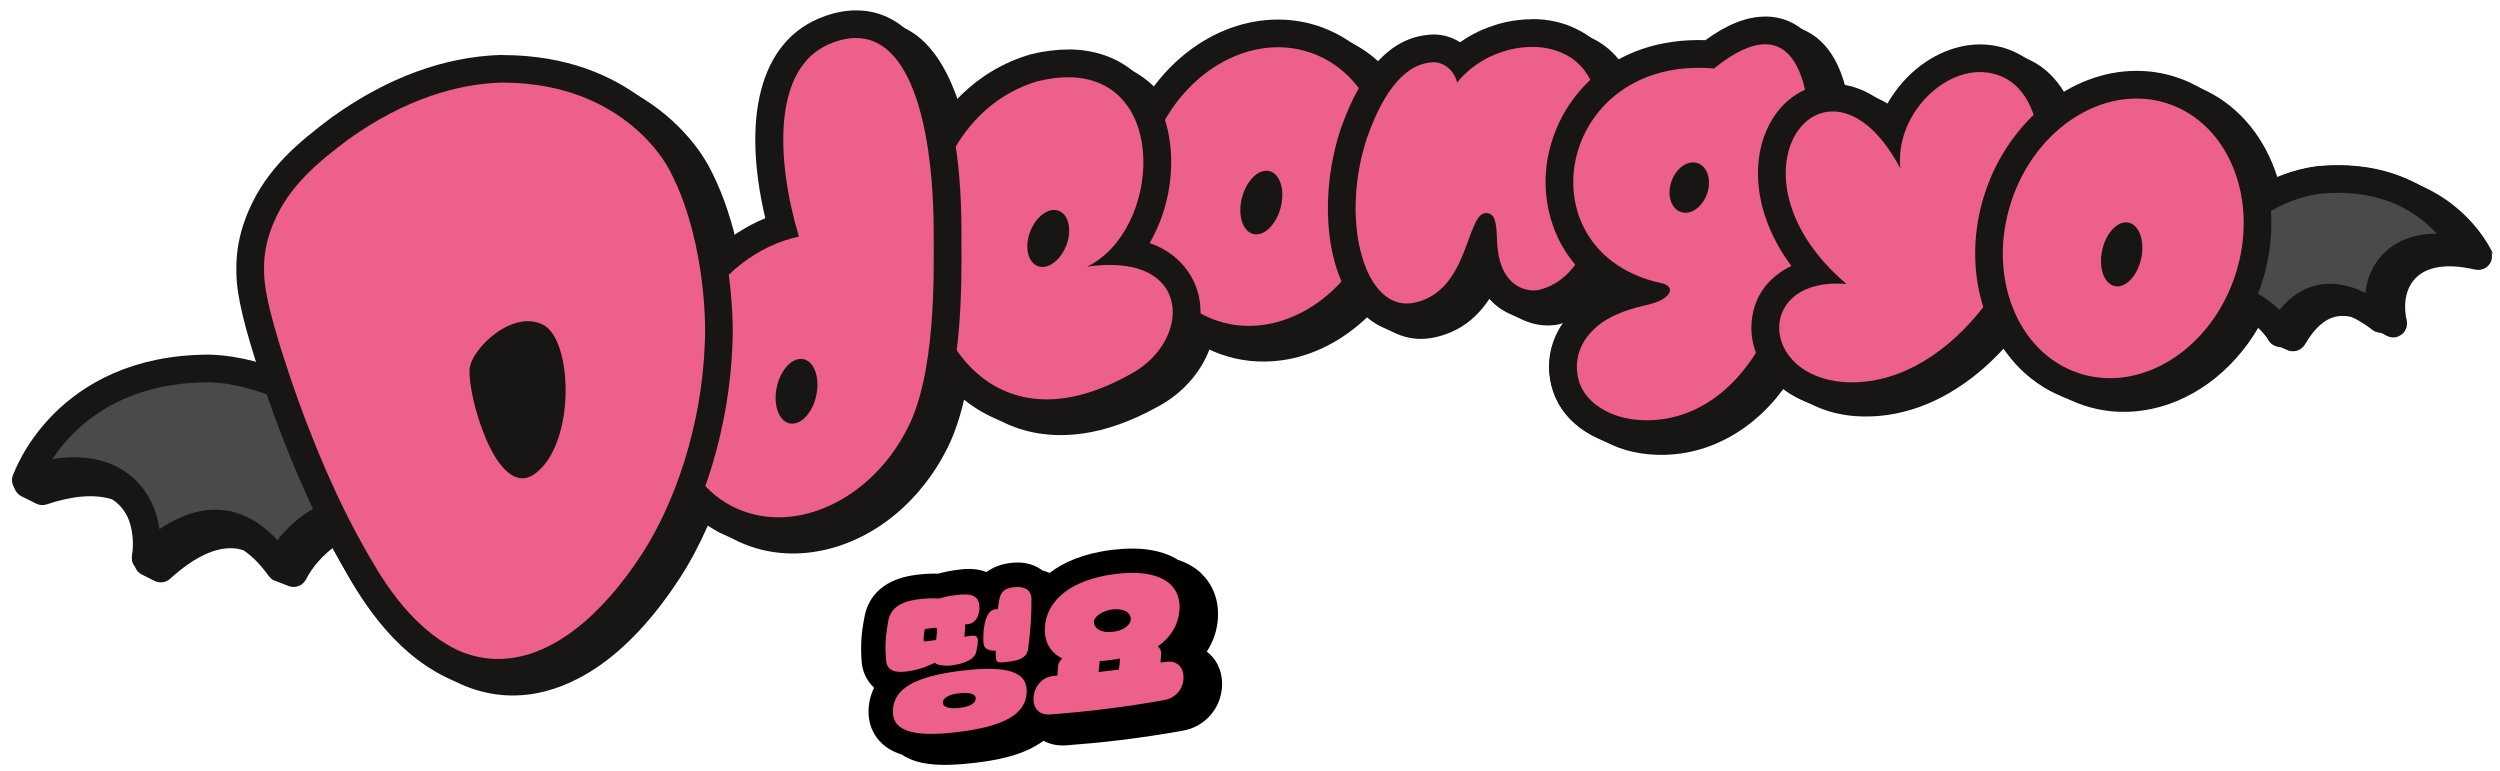 <svg width="360" height="111" viewBox="0 0 360 111" fill="none" xmlns="http://www.w3.org/2000/svg">
<path d="M358.98 36.589C358.961 36.522 358.942 36.446 358.913 36.38C358.913 36.36 358.913 36.341 358.894 36.332C358.837 36.199 357.352 32.934 353.745 29.916C352.507 28.878 350.917 27.803 348.937 26.889C348.899 26.87 348.852 26.851 348.814 26.832C348.776 26.813 348.728 26.794 348.69 26.775C348.652 26.756 348.604 26.737 348.566 26.718C348.519 26.699 348.481 26.68 348.442 26.661C348.404 26.642 348.357 26.622 348.319 26.604C348.271 26.584 348.233 26.565 348.195 26.546C348.147 26.527 348.109 26.508 348.071 26.489C348.033 26.47 347.986 26.451 347.947 26.432C347.9 26.413 347.862 26.394 347.824 26.375C347.786 26.356 347.738 26.337 347.7 26.318C347.662 26.299 347.614 26.28 347.576 26.261C347.529 26.242 347.491 26.223 347.452 26.204C347.414 26.185 347.367 26.166 347.329 26.147C347.291 26.128 347.243 26.108 347.205 26.09C347.167 26.07 347.119 26.051 347.081 26.032C343.769 24.49 339.361 23.443 333.669 23.986C331.708 24.243 329.766 24.785 327.948 25.547C326.235 20.064 322.675 15.514 317.744 13.096C317.706 13.077 317.658 13.058 317.62 13.039C317.582 13.02 317.534 13.001 317.496 12.982C317.458 12.963 317.411 12.944 317.373 12.925C317.335 12.906 317.287 12.887 317.249 12.868C317.211 12.849 317.163 12.83 317.125 12.81C317.087 12.791 317.039 12.773 317.001 12.753C316.963 12.734 316.916 12.715 316.878 12.696C316.84 12.677 316.792 12.658 316.754 12.639C316.716 12.62 316.668 12.601 316.63 12.582C316.592 12.563 316.544 12.544 316.506 12.525C316.468 12.506 316.421 12.487 316.383 12.468C316.345 12.449 316.297 12.43 316.259 12.411C316.221 12.392 316.173 12.373 316.135 12.354C316.097 12.335 316.049 12.316 316.011 12.296C315.973 12.277 315.926 12.258 315.888 12.239C315.107 11.849 314.288 11.506 313.432 11.23C310.728 10.345 307.901 10.098 305.036 10.507C302.295 10.897 299.667 11.868 297.259 13.306C296.031 11.249 294.422 9.698 292.442 8.708C292.414 8.689 292.385 8.679 292.357 8.67C292.319 8.651 292.271 8.632 292.233 8.613C292.195 8.594 292.147 8.575 292.109 8.556C292.071 8.537 292.024 8.517 291.986 8.498C291.947 8.479 291.9 8.46 291.862 8.441C291.824 8.422 291.776 8.403 291.738 8.384C291.7 8.365 291.652 8.346 291.614 8.327C291.576 8.308 291.529 8.289 291.491 8.27C291.452 8.251 291.405 8.232 291.367 8.213C291.329 8.194 291.281 8.175 291.243 8.156C291.205 8.137 291.157 8.118 291.119 8.099C291.081 8.08 291.034 8.061 290.996 8.042C290.957 8.023 290.91 8.003 290.872 7.984C290.834 7.965 290.786 7.946 290.748 7.927C290.72 7.908 290.691 7.899 290.662 7.88C289.834 7.442 288.939 7.109 287.988 6.88C286.522 6.528 284.999 6.452 283.457 6.671C278.592 7.366 274.356 10.65 271.91 14.981C271.548 14.752 271.177 14.543 270.796 14.362C270.758 14.343 270.711 14.324 270.673 14.305C270.634 14.286 270.587 14.267 270.549 14.248C270.511 14.229 270.463 14.21 270.425 14.191C270.387 14.172 270.339 14.153 270.301 14.134C270.263 14.115 270.216 14.096 270.178 14.077C270.14 14.057 270.092 14.039 270.054 14.019C270.016 14 269.968 13.981 269.93 13.962C269.892 13.943 269.844 13.924 269.806 13.905C269.768 13.886 269.721 13.867 269.683 13.848C269.645 13.829 269.597 13.81 269.559 13.791C269.521 13.772 269.473 13.753 269.435 13.734C269.397 13.715 269.349 13.696 269.311 13.677C269.273 13.658 269.226 13.639 269.188 13.62C269.15 13.601 269.102 13.582 269.064 13.562C269.026 13.543 268.978 13.524 268.94 13.505C267.884 12.963 266.808 12.611 265.713 12.43C265.094 10.107 264.152 8.07 262.781 6.538C262.001 5.662 261.097 4.967 260.116 4.481C260.078 4.462 260.03 4.443 259.992 4.424C259.954 4.405 259.907 4.386 259.869 4.367C259.83 4.348 259.783 4.329 259.745 4.31C259.707 4.291 259.659 4.272 259.621 4.253C259.583 4.234 259.535 4.215 259.497 4.196C259.459 4.177 259.412 4.158 259.374 4.139C259.336 4.12 259.288 4.101 259.25 4.082C259.212 4.063 259.164 4.044 259.126 4.025C259.088 4.005 259.04 3.986 259.002 3.967C258.964 3.948 258.917 3.929 258.879 3.91C258.841 3.891 258.793 3.872 258.755 3.853C258.717 3.834 258.669 3.815 258.631 3.796C258.593 3.777 258.545 3.758 258.507 3.739C258.469 3.72 258.422 3.701 258.384 3.682C258.346 3.663 258.298 3.644 258.26 3.625C256.661 2.797 254.843 2.492 252.91 2.759C250.645 3.082 248.274 4.167 245.676 6.062C244.077 6.014 242.516 6.09 241.012 6.309C238.08 6.728 235.51 7.604 233.301 8.803C232.292 7.508 231.026 6.385 229.427 5.586C229.398 5.567 229.36 5.557 229.332 5.538C229.332 5.538 229.313 5.529 229.303 5.519C229.275 5.5 229.246 5.49 229.218 5.481C229.208 5.481 229.189 5.471 229.179 5.462C229.151 5.443 229.122 5.433 229.094 5.424C229.084 5.424 229.075 5.414 229.056 5.405C229.027 5.386 228.999 5.376 228.97 5.367C228.961 5.367 228.941 5.357 228.932 5.348C228.903 5.329 228.875 5.319 228.846 5.31C228.837 5.31 228.827 5.3 228.808 5.291C228.78 5.272 228.751 5.262 228.723 5.252C228.713 5.252 228.694 5.243 228.684 5.233C228.656 5.214 228.627 5.205 228.599 5.195C228.589 5.195 228.57 5.186 228.561 5.176C228.532 5.157 228.504 5.148 228.475 5.138C228.466 5.138 228.446 5.129 228.437 5.119C228.408 5.1 228.38 5.091 228.351 5.081C228.342 5.081 228.323 5.072 228.313 5.062C228.285 5.043 228.256 5.034 228.228 5.024C228.218 5.024 228.209 5.015 228.189 5.005C228.161 4.986 228.132 4.976 228.104 4.967C228.094 4.967 228.075 4.957 228.066 4.948C228.037 4.929 228.009 4.919 227.98 4.91C227.971 4.91 227.952 4.9 227.942 4.891C227.913 4.872 227.885 4.862 227.856 4.853C227.847 4.853 227.837 4.843 227.818 4.834C227.79 4.815 227.761 4.805 227.733 4.796C227.723 4.796 227.704 4.786 227.694 4.777C227.666 4.758 227.637 4.748 227.609 4.738C227.599 4.738 227.59 4.729 227.571 4.719C227.542 4.7 227.514 4.7 227.485 4.681C227.476 4.681 227.457 4.662 227.447 4.662C224.144 2.901 220.65 2.93 218.309 3.263C216.786 3.482 215.663 3.834 215.082 4.044C213.207 4.662 211.655 5.519 210.418 6.395C210.399 6.385 210.38 6.376 210.36 6.366C210.322 6.347 210.275 6.328 210.237 6.309C210.199 6.29 210.151 6.271 210.113 6.252C210.075 6.233 210.027 6.214 209.989 6.195C209.951 6.176 209.904 6.157 209.865 6.138C208.58 5.462 207.115 5.167 205.649 5.376C205.62 5.376 205.591 5.376 205.563 5.386C205.477 5.395 205.382 5.405 205.287 5.424C202.85 5.767 200.661 6.994 198.719 9.051C197.481 7.899 196.101 6.928 194.597 6.157C194.559 6.138 194.511 6.119 194.473 6.1C194.435 6.081 194.388 6.062 194.35 6.043C194.312 6.024 194.264 6.004 194.226 5.985C194.188 5.966 194.14 5.947 194.102 5.928C194.064 5.909 194.016 5.89 193.978 5.871C193.94 5.852 193.893 5.833 193.855 5.814C193.817 5.795 193.769 5.776 193.731 5.757C193.693 5.738 193.645 5.719 193.607 5.7C193.569 5.681 193.521 5.662 193.483 5.643C193.445 5.624 193.398 5.605 193.36 5.586C193.322 5.567 193.274 5.548 193.236 5.529C193.198 5.509 193.15 5.49 193.112 5.471C193.074 5.452 193.026 5.433 192.988 5.414C192.95 5.395 192.903 5.376 192.865 5.357C192.827 5.338 192.779 5.319 192.741 5.3C192.046 4.938 191.323 4.615 190.571 4.339C187.677 3.273 184.631 2.958 181.508 3.396C175.692 4.224 170.295 7.68 166.44 12.734C165.317 11.573 164.013 10.631 162.556 9.936C162.518 9.917 162.471 9.898 162.433 9.879C162.394 9.86 162.347 9.841 162.309 9.822C162.271 9.803 162.223 9.784 162.185 9.764C162.147 9.745 162.099 9.726 162.061 9.707C162.023 9.688 161.976 9.669 161.938 9.65C161.899 9.631 161.852 9.612 161.814 9.593C161.776 9.574 161.728 9.555 161.69 9.536C161.652 9.517 161.604 9.498 161.566 9.479C161.528 9.46 161.481 9.441 161.443 9.422C161.404 9.403 161.357 9.384 161.319 9.365C161.281 9.346 161.233 9.327 161.195 9.308C161.157 9.289 161.109 9.269 161.071 9.25C161.033 9.231 160.986 9.212 160.948 9.193C160.909 9.174 160.862 9.155 160.824 9.136C160.786 9.117 160.738 9.098 160.7 9.079C157.978 7.746 154.703 7.271 151.095 7.785C150.277 7.899 149.43 8.07 148.573 8.28L148.478 8.308L148.383 8.337C144.394 9.546 140.891 11.725 138.026 14.714C136.351 9.65 134.199 6.975 132.629 5.614C131.972 5.043 131.267 4.567 130.534 4.177C130.496 4.158 130.449 4.139 130.411 4.12C130.373 4.101 130.325 4.082 130.287 4.063C130.249 4.044 130.201 4.025 130.163 4.005C130.125 3.986 130.078 3.967 130.04 3.948C130.001 3.929 129.954 3.91 129.916 3.891C129.878 3.872 129.83 3.853 129.792 3.834C129.754 3.815 129.706 3.796 129.668 3.777C129.63 3.758 129.583 3.739 129.545 3.72C129.506 3.701 129.459 3.682 129.421 3.663C129.383 3.644 129.335 3.625 129.297 3.606C129.259 3.587 129.211 3.568 129.173 3.549C129.135 3.53 129.088 3.511 129.05 3.491C129.011 3.472 128.964 3.453 128.926 3.434C128.888 3.415 128.84 3.396 128.802 3.377C128.764 3.358 128.716 3.339 128.678 3.32C126.613 2.178 124.271 1.759 121.806 2.111C120.578 2.283 119.293 2.654 118.008 3.215C114.466 4.738 110.059 8.432 109.174 17.332C108.669 22.368 109.421 27.613 110.421 31.915C108.86 32.562 107.356 33.381 105.928 34.352C105.062 30.782 103.805 27.137 102.006 23.824C101.14 22.234 97.599 16.466 89.946 12.715C89.908 12.696 89.86 12.677 89.822 12.658C89.784 12.639 89.736 12.62 89.698 12.601C89.66 12.582 89.612 12.563 89.574 12.544C89.536 12.525 89.489 12.506 89.451 12.487C89.413 12.468 89.365 12.449 89.327 12.43C89.289 12.411 89.241 12.392 89.203 12.373C89.165 12.354 89.118 12.335 89.079 12.316C89.041 12.296 88.994 12.277 88.956 12.258C88.918 12.239 88.87 12.22 88.832 12.201C88.794 12.182 88.746 12.163 88.708 12.144C88.67 12.125 88.623 12.106 88.584 12.087C88.546 12.068 88.499 12.049 88.461 12.03C88.423 12.011 88.375 11.992 88.337 11.973C88.299 11.954 88.251 11.935 88.213 11.916C88.175 11.897 88.127 11.878 88.089 11.859C84.101 9.879 78.989 8.451 72.545 8.451H72.488H72.431C71.079 8.489 69.708 8.613 68.347 8.803C61.493 9.774 54.659 12.668 48.053 17.399L48.015 17.427L47.977 17.456C43.379 20.902 38.667 24.776 36.049 30.849C35.849 31.306 35.669 31.772 35.507 32.22C34.679 34.504 34.269 36.751 34.269 39.064C34.269 39.606 34.269 40.33 34.336 41.11C34.602 44.242 35.754 48.383 37.096 52.628C34.926 52.038 32.661 51.676 30.395 51.6C28.625 51.6 26.968 51.724 25.398 51.924C18.972 52.695 14.184 55.056 10.691 57.807C4.266 62.776 2.114 68.925 2.086 69.029C2.086 69.049 2.086 69.068 2.076 69.087C2.057 69.153 2.048 69.22 2.029 69.296C2.019 69.353 2 69.42 2 69.477C2 69.543 2 69.61 2 69.667C2 69.734 2 69.8 2 69.867C2 69.924 2.019 69.991 2.029 70.048C2.038 70.115 2.057 70.181 2.076 70.248C2.076 70.267 2.076 70.286 2.086 70.305C2.105 70.353 2.124 70.391 2.143 70.429C2.171 70.486 2.19 70.552 2.219 70.61C2.257 70.676 2.295 70.733 2.333 70.79C2.362 70.838 2.4 70.886 2.438 70.933C2.485 70.99 2.533 71.038 2.581 71.095C2.619 71.133 2.657 71.171 2.704 71.209C2.762 71.257 2.828 71.305 2.885 71.343C2.933 71.371 2.971 71.4 3.019 71.428C3.047 71.447 3.085 71.457 3.123 71.476C3.123 71.476 3.142 71.485 3.152 71.495C3.18 71.514 3.218 71.523 3.256 71.543C3.256 71.543 3.276 71.552 3.285 71.561C3.314 71.581 3.352 71.59 3.39 71.609C3.39 71.609 3.409 71.619 3.418 71.628C3.447 71.647 3.485 71.657 3.523 71.676C3.523 71.676 3.542 71.685 3.552 71.695C3.58 71.714 3.618 71.723 3.656 71.742C3.656 71.742 3.675 71.752 3.685 71.761C3.713 71.781 3.751 71.79 3.79 71.809C3.79 71.809 3.809 71.819 3.818 71.828C3.847 71.847 3.885 71.857 3.923 71.876C3.923 71.876 3.942 71.885 3.951 71.895C3.98 71.914 4.018 71.923 4.056 71.942C4.056 71.942 4.075 71.952 4.085 71.961C4.113 71.98 4.151 71.99 4.189 72.009C4.189 72.009 4.208 72.018 4.218 72.028C4.246 72.047 4.285 72.056 4.323 72.076C4.323 72.076 4.342 72.085 4.351 72.095C4.38 72.114 4.418 72.123 4.456 72.142C4.456 72.142 4.475 72.152 4.484 72.161C4.513 72.18 4.551 72.19 4.589 72.209C4.589 72.209 4.608 72.218 4.618 72.228C4.646 72.247 4.684 72.256 4.722 72.275C4.722 72.275 4.741 72.285 4.751 72.294C4.78 72.314 4.818 72.323 4.856 72.342C4.856 72.342 4.875 72.352 4.884 72.361C4.913 72.38 4.951 72.39 4.989 72.409C4.989 72.409 5.008 72.418 5.018 72.428C5.046 72.447 5.084 72.456 5.122 72.475C5.122 72.475 5.141 72.485 5.151 72.494C5.227 72.532 5.303 72.57 5.379 72.599C5.408 72.609 5.436 72.628 5.465 72.637C5.474 72.637 5.493 72.637 5.503 72.637C5.589 72.666 5.684 72.685 5.77 72.704C5.808 72.704 5.846 72.723 5.884 72.723C5.979 72.732 6.074 72.732 6.16 72.723C6.198 72.723 6.226 72.723 6.264 72.723C6.35 72.723 6.445 72.694 6.531 72.675C6.569 72.675 6.607 72.656 6.655 72.647C6.683 72.647 6.712 72.637 6.731 72.628C10.491 71.362 13.68 71.124 16.136 71.904C16.317 72.028 16.497 72.133 16.669 72.266C18.82 74.065 19.848 77.282 19.353 80.662C19.353 80.69 19.353 80.719 19.353 80.757C19.353 80.823 19.343 80.9 19.343 80.966C19.343 81.033 19.343 81.09 19.343 81.157C19.343 81.223 19.363 81.28 19.372 81.347C19.382 81.414 19.401 81.471 19.42 81.537C19.439 81.594 19.458 81.661 19.486 81.718C19.515 81.775 19.534 81.842 19.572 81.899C19.601 81.956 19.629 82.004 19.667 82.061C19.705 82.118 19.743 82.175 19.791 82.232C19.81 82.251 19.82 82.28 19.848 82.308C19.867 82.328 19.896 82.347 19.915 82.366C19.962 82.413 20.019 82.461 20.076 82.508C20.124 82.546 20.172 82.585 20.219 82.613C20.276 82.651 20.334 82.68 20.391 82.718C20.429 82.737 20.467 82.756 20.505 82.775C20.543 82.794 20.581 82.813 20.619 82.832C20.657 82.851 20.695 82.87 20.733 82.889C20.771 82.908 20.809 82.927 20.848 82.946C20.886 82.965 20.924 82.984 20.962 83.003C21 83.022 21.038 83.041 21.076 83.06C21.114 83.079 21.152 83.099 21.19 83.118C21.228 83.137 21.266 83.156 21.304 83.175C21.343 83.194 21.381 83.213 21.419 83.232C21.457 83.251 21.495 83.27 21.533 83.289C21.571 83.308 21.609 83.327 21.647 83.346C21.685 83.365 21.723 83.384 21.761 83.403C21.799 83.422 21.837 83.441 21.876 83.46C21.914 83.479 21.952 83.498 21.99 83.517C22.028 83.536 22.066 83.555 22.104 83.575C22.142 83.594 22.18 83.612 22.218 83.632C22.275 83.66 22.332 83.689 22.39 83.717C22.447 83.736 22.504 83.765 22.57 83.774C22.637 83.793 22.704 83.812 22.78 83.822C22.808 83.822 22.837 83.841 22.866 83.841C22.885 83.841 22.904 83.841 22.932 83.841C23.094 83.86 23.265 83.87 23.427 83.841C23.427 83.841 23.427 83.841 23.437 83.841H23.446C23.56 83.822 23.665 83.793 23.779 83.765C23.817 83.755 23.855 83.736 23.894 83.717C23.97 83.689 24.046 83.651 24.113 83.612C24.151 83.594 24.189 83.565 24.227 83.546C24.303 83.498 24.37 83.451 24.436 83.394C24.455 83.375 24.474 83.365 24.493 83.346C28.006 80.157 31.166 78.691 33.87 78.977C34.269 79.015 34.66 79.12 35.05 79.234C36.297 80.062 37.515 81.29 38.686 82.937C38.705 82.965 38.734 82.984 38.753 83.003C38.829 83.099 38.905 83.184 38.991 83.26C39.029 83.298 39.067 83.337 39.105 83.365C39.21 83.451 39.333 83.517 39.457 83.584H39.476C39.476 83.584 39.495 83.584 39.505 83.584C39.533 83.594 39.552 83.622 39.581 83.632H39.6C39.6 83.632 39.619 83.632 39.628 83.632C39.657 83.641 39.676 83.67 39.705 83.679H39.724C39.724 83.679 39.743 83.679 39.752 83.679C39.781 83.689 39.8 83.717 39.828 83.727H39.847C39.847 83.727 39.866 83.727 39.876 83.727C39.904 83.736 39.923 83.755 39.952 83.774H39.971C39.971 83.774 39.99 83.774 40 83.774C40.028 83.784 40.047 83.812 40.076 83.822H40.095C40.095 83.822 40.114 83.822 40.123 83.822C40.152 83.832 40.171 83.85 40.2 83.87H40.219C40.219 83.87 40.238 83.87 40.247 83.87C40.276 83.879 40.295 83.898 40.323 83.917H40.342C40.342 83.917 40.361 83.917 40.371 83.917C40.4 83.927 40.419 83.946 40.447 83.965H40.466C40.466 83.965 40.485 83.965 40.495 83.965C40.523 83.974 40.542 83.993 40.571 84.012H40.59C40.59 84.012 40.609 84.012 40.618 84.012C40.647 84.022 40.666 84.05 40.695 84.06H40.714C40.714 84.06 40.733 84.06 40.742 84.06C40.771 84.07 40.79 84.098 40.818 84.108H40.837C40.837 84.108 40.856 84.108 40.866 84.108C40.895 84.117 40.913 84.146 40.942 84.155H40.961C40.961 84.155 40.98 84.155 40.99 84.155C41.018 84.165 41.037 84.193 41.066 84.203H41.085C41.085 84.203 41.104 84.203 41.113 84.203C41.142 84.212 41.161 84.231 41.19 84.25H41.209C41.209 84.25 41.228 84.25 41.237 84.25C41.266 84.26 41.285 84.279 41.313 84.298H41.332C41.332 84.298 41.351 84.298 41.361 84.298C41.389 84.307 41.408 84.326 41.437 84.346H41.456C41.618 84.422 41.799 84.479 41.98 84.498C41.98 84.498 41.989 84.498 41.999 84.498C42.189 84.526 42.379 84.526 42.57 84.498C42.874 84.45 43.179 84.336 43.446 84.146C43.579 84.05 43.693 83.936 43.798 83.822C43.817 83.793 43.845 83.765 43.864 83.736C43.941 83.641 43.998 83.546 44.055 83.441C44.064 83.413 44.083 83.403 44.102 83.375C44.102 83.356 45.083 81.338 47.082 79.605C47.348 79.358 47.624 79.139 47.9 78.929C48.272 79.624 48.643 80.309 49.033 80.995L49.205 81.29C51.632 85.602 56.153 93.617 64.302 97.567L64.359 97.596H64.387C64.387 97.596 64.406 97.624 64.425 97.624L64.482 97.653H64.511C64.511 97.653 64.53 97.682 64.549 97.682L64.606 97.71H64.635C64.635 97.71 64.654 97.739 64.673 97.739L64.73 97.767H64.758C64.758 97.767 64.778 97.796 64.797 97.796L64.854 97.824H64.882C64.882 97.824 64.901 97.853 64.92 97.853L64.977 97.882H65.006C65.006 97.882 65.025 97.91 65.044 97.91L65.101 97.939H65.13C65.13 97.939 65.149 97.967 65.168 97.967L65.225 97.996H65.254C65.254 97.996 65.272 98.024 65.291 98.024L65.349 98.053H65.377C65.377 98.053 65.396 98.081 65.415 98.081L65.472 98.11H65.501C65.501 98.11 65.52 98.138 65.539 98.138L65.596 98.167H65.625C65.625 98.167 65.644 98.196 65.663 98.196L65.72 98.224H65.749C65.749 98.224 65.767 98.253 65.787 98.253L65.844 98.281H65.872C65.872 98.281 65.891 98.31 65.91 98.31L65.967 98.338H65.996C65.996 98.338 66.015 98.367 66.034 98.367L66.091 98.395H66.12C66.12 98.395 66.139 98.424 66.158 98.424L66.215 98.453H66.243C66.243 98.453 66.263 98.481 66.281 98.481L66.339 98.51L66.396 98.538C69.632 99.976 73.011 100.452 76.429 99.966C81.769 99.205 89.841 95.673 97.951 83.156C99.427 80.881 100.75 78.358 101.93 75.683C102.435 76.026 102.958 76.35 103.51 76.645C103.548 76.664 103.596 76.683 103.634 76.702C103.672 76.721 103.72 76.74 103.758 76.759C103.796 76.778 103.843 76.797 103.881 76.816C103.919 76.835 103.967 76.854 104.005 76.873C104.043 76.892 104.091 76.911 104.129 76.93C104.167 76.949 104.215 76.968 104.253 76.987C104.291 77.006 104.338 77.025 104.376 77.044C104.414 77.064 104.462 77.082 104.5 77.102C104.538 77.121 104.586 77.14 104.624 77.159C104.662 77.178 104.71 77.197 104.748 77.216C104.786 77.235 104.833 77.254 104.871 77.273C104.909 77.292 104.957 77.311 104.995 77.33C105.033 77.349 105.081 77.368 105.119 77.387C105.157 77.406 105.205 77.425 105.243 77.444C105.281 77.463 105.328 77.482 105.366 77.501C105.404 77.52 105.452 77.54 105.49 77.558C108.965 79.415 112.962 80.081 117.037 79.5C124.766 78.406 131.848 73.104 136.008 65.327C137.264 63.061 138.169 60.386 138.826 57.55C139.882 58.406 141.11 59.225 142.538 59.91C142.576 59.929 142.624 59.948 142.662 59.967C142.7 59.986 142.747 60.005 142.785 60.025C142.823 60.044 142.871 60.063 142.909 60.082C142.947 60.101 142.995 60.12 143.033 60.139C143.071 60.158 143.119 60.177 143.157 60.196C143.195 60.215 143.242 60.234 143.28 60.253C143.318 60.272 143.366 60.291 143.404 60.31C143.442 60.329 143.49 60.348 143.528 60.367C143.566 60.386 143.614 60.405 143.652 60.424C143.69 60.443 143.737 60.462 143.775 60.481C143.813 60.501 143.861 60.52 143.899 60.539C143.937 60.558 143.985 60.577 144.023 60.596C144.061 60.615 144.109 60.634 144.147 60.653C144.185 60.672 144.232 60.691 144.27 60.71C144.308 60.729 144.356 60.748 144.394 60.767C147.374 62.233 151.191 63.099 155.931 62.423C159.301 61.947 162.861 60.681 166.516 58.673C170.2 56.769 172.884 53.694 174.15 50.334C174.617 50.553 175.083 50.753 175.569 50.934C178.462 52 181.508 52.314 184.631 51.876C189.133 51.239 193.379 49.011 196.853 45.699C197.624 46.346 198.443 46.869 199.318 47.231C199.357 47.25 199.404 47.279 199.442 47.288C199.48 47.307 199.528 47.336 199.566 47.345C199.604 47.364 199.652 47.393 199.69 47.402C199.728 47.422 199.775 47.45 199.813 47.459C199.852 47.479 199.899 47.507 199.937 47.517C199.975 47.536 200.023 47.564 200.061 47.574C200.099 47.593 200.147 47.621 200.185 47.631C200.223 47.65 200.27 47.678 200.308 47.688C200.347 47.707 200.394 47.736 200.432 47.745C200.47 47.764 200.518 47.793 200.556 47.802C200.594 47.821 200.642 47.85 200.68 47.859C200.718 47.878 200.765 47.907 200.803 47.916C200.842 47.935 200.889 47.964 200.927 47.974C200.965 47.993 201.013 48.021 201.051 48.031C201.089 48.05 201.137 48.078 201.175 48.088C202.65 48.726 204.24 48.944 205.896 48.706C206.172 48.668 206.439 48.621 206.715 48.554C210.465 47.717 212.854 45.489 214.473 43.033C214.872 43.481 215.272 43.852 215.653 44.147C216.119 44.509 216.633 44.823 217.167 45.08C217.205 45.099 217.252 45.118 217.29 45.137C217.328 45.156 217.376 45.175 217.414 45.194C217.452 45.213 217.5 45.232 217.538 45.251C217.576 45.27 217.623 45.289 217.661 45.308C217.7 45.327 217.747 45.346 217.785 45.365C217.823 45.384 217.871 45.403 217.909 45.422C217.947 45.441 217.995 45.461 218.033 45.48C218.071 45.499 218.118 45.518 218.156 45.537C218.195 45.556 218.242 45.575 218.28 45.594C218.318 45.613 218.366 45.632 218.404 45.651C218.442 45.67 218.49 45.689 218.528 45.708C218.566 45.727 218.613 45.746 218.651 45.765C218.69 45.784 218.737 45.803 218.775 45.822C218.813 45.841 218.861 45.86 218.899 45.879C218.937 45.898 218.985 45.917 219.023 45.937C220.565 46.708 222.326 47.031 223.963 46.793C224.134 46.765 224.306 46.736 224.449 46.708H224.487L224.525 46.688C224.753 46.631 224.963 46.565 225.181 46.498C222.411 50.41 222.659 54.97 224.477 58.187C225.667 60.301 227.599 61.995 230.103 63.128C230.141 63.147 230.188 63.166 230.227 63.185C230.265 63.204 230.312 63.223 230.35 63.242C230.388 63.261 230.436 63.28 230.474 63.299C230.512 63.318 230.56 63.337 230.598 63.356C230.636 63.375 230.683 63.394 230.722 63.413C230.76 63.432 230.807 63.451 230.845 63.47C230.883 63.489 230.931 63.508 230.969 63.528C231.007 63.547 231.055 63.566 231.093 63.585C231.131 63.604 231.178 63.623 231.217 63.642C231.255 63.661 231.302 63.68 231.34 63.699C231.378 63.718 231.426 63.737 231.464 63.756C231.502 63.775 231.55 63.794 231.588 63.813C231.626 63.832 231.673 63.851 231.712 63.87C231.75 63.889 231.797 63.908 231.835 63.927C231.873 63.946 231.921 63.965 231.959 63.984C232.349 64.165 232.74 64.337 233.158 64.489C235.729 65.441 238.965 65.746 242.021 65.308C246.78 64.632 251.197 62.252 254.795 58.435C255.499 57.683 256.166 56.864 256.813 56.008C257.479 56.522 258.203 56.969 258.974 57.35C259.021 57.378 259.078 57.407 259.136 57.426C259.174 57.445 259.221 57.464 259.259 57.483C259.297 57.502 259.345 57.521 259.383 57.54C259.421 57.559 259.469 57.578 259.507 57.597C259.545 57.616 259.592 57.635 259.631 57.654C259.669 57.673 259.716 57.692 259.754 57.712C259.792 57.73 259.84 57.749 259.878 57.769C259.916 57.788 259.964 57.807 260.002 57.826C260.04 57.845 260.088 57.864 260.126 57.883C260.164 57.902 260.211 57.921 260.249 57.94C260.287 57.959 260.335 57.978 260.373 57.997C260.411 58.016 260.459 58.035 260.497 58.054C260.535 58.073 260.582 58.092 260.621 58.111C260.659 58.13 260.706 58.149 260.744 58.168C260.792 58.197 260.849 58.216 260.897 58.245C260.944 58.273 261.001 58.292 261.049 58.311C261.335 58.444 261.611 58.587 261.915 58.701C263.486 59.358 265.237 59.768 267.112 59.92C268.683 60.034 270.254 59.977 271.796 59.758C278.164 58.854 283.932 55.208 288.549 50.172C290.548 53.066 293.213 55.398 296.44 56.826C296.478 56.845 296.526 56.864 296.564 56.883C296.602 56.902 296.65 56.921 296.688 56.94C296.726 56.959 296.774 56.978 296.812 56.998C296.85 57.017 296.897 57.036 296.935 57.055C296.973 57.074 297.021 57.093 297.059 57.112C297.097 57.131 297.145 57.15 297.183 57.169C297.221 57.188 297.269 57.207 297.307 57.226C297.345 57.245 297.392 57.264 297.43 57.283C297.468 57.302 297.516 57.321 297.554 57.34C297.592 57.359 297.64 57.378 297.678 57.397C297.716 57.416 297.764 57.435 297.802 57.454C297.84 57.474 297.887 57.492 297.925 57.512C297.963 57.531 298.011 57.55 298.049 57.569C298.087 57.588 298.135 57.607 298.173 57.626C298.211 57.645 298.259 57.664 298.297 57.683C298.887 57.949 299.486 58.187 300.115 58.397C302.818 59.282 305.645 59.53 308.51 59.12C315.307 58.159 321.437 53.647 325.216 47.155C326.13 48.021 326.635 48.83 326.654 48.859C326.663 48.878 326.682 48.887 326.692 48.906C326.787 49.049 326.892 49.182 327.015 49.306C327.015 49.306 327.025 49.316 327.034 49.325C327.139 49.411 327.244 49.497 327.367 49.563C327.406 49.582 327.434 49.592 327.472 49.611C327.472 49.611 327.472 49.611 327.482 49.611C327.52 49.63 327.548 49.639 327.586 49.658C327.586 49.658 327.586 49.658 327.596 49.658C327.634 49.678 327.663 49.687 327.701 49.706C327.701 49.706 327.701 49.706 327.71 49.706C327.748 49.725 327.777 49.735 327.815 49.754C327.815 49.754 327.815 49.754 327.824 49.754C327.862 49.773 327.891 49.782 327.929 49.801C327.929 49.801 327.929 49.801 327.939 49.801C327.977 49.82 328.005 49.83 328.043 49.849C328.043 49.849 328.043 49.849 328.053 49.849C328.091 49.868 328.12 49.877 328.158 49.896C328.158 49.896 328.158 49.896 328.167 49.896C328.205 49.915 328.234 49.925 328.272 49.944C328.272 49.944 328.272 49.944 328.281 49.944C328.319 49.963 328.348 49.972 328.386 49.992C328.386 49.992 328.386 49.992 328.396 49.992C328.434 50.011 328.462 50.02 328.5 50.039C328.5 50.039 328.5 50.039 328.51 50.039C328.548 50.058 328.576 50.068 328.614 50.087C328.614 50.087 328.614 50.087 328.624 50.087C328.662 50.106 328.691 50.115 328.729 50.134C328.729 50.134 328.729 50.134 328.738 50.134C328.776 50.153 328.805 50.163 328.843 50.182C328.843 50.182 328.843 50.182 328.852 50.182C328.891 50.201 328.919 50.211 328.957 50.23C328.957 50.23 328.957 50.23 328.967 50.23C329.005 50.249 329.033 50.258 329.071 50.277C329.071 50.277 329.071 50.277 329.081 50.277C329.119 50.296 329.148 50.306 329.186 50.325C329.186 50.325 329.186 50.325 329.195 50.325C329.233 50.344 329.262 50.353 329.3 50.372C329.328 50.391 329.357 50.401 329.395 50.42C329.547 50.487 329.709 50.544 329.881 50.563C329.9 50.563 329.919 50.563 329.947 50.563C330.128 50.582 330.309 50.591 330.48 50.563C330.613 50.544 330.747 50.506 330.88 50.458C330.928 50.439 330.966 50.42 331.004 50.401C331.07 50.372 331.137 50.344 331.204 50.306C331.223 50.296 331.232 50.287 331.251 50.268C331.299 50.239 331.346 50.201 331.394 50.163C331.461 50.106 331.527 50.058 331.594 50.001C331.632 49.963 331.67 49.925 331.708 49.877C331.775 49.801 331.832 49.725 331.879 49.649C331.899 49.62 331.918 49.601 331.927 49.582C333.269 47.26 334.773 45.917 336.42 45.584C337.372 45.384 338.448 45.508 339.637 45.946C340.228 46.289 340.827 46.688 341.456 47.155C341.465 47.155 341.484 47.174 341.494 47.184C341.56 47.231 341.627 47.269 341.703 47.307C341.741 47.326 341.789 47.355 341.827 47.374C341.836 47.374 341.855 47.374 341.865 47.393C341.893 47.412 341.922 47.431 341.951 47.441C341.96 47.441 341.979 47.441 341.989 47.459C342.017 47.479 342.046 47.488 342.074 47.507C342.084 47.507 342.103 47.507 342.112 47.526C342.141 47.545 342.169 47.555 342.198 47.574C342.208 47.574 342.227 47.574 342.236 47.593C342.265 47.612 342.293 47.631 342.322 47.64C342.331 47.64 342.35 47.64 342.36 47.659C342.388 47.678 342.417 47.688 342.446 47.707C342.455 47.707 342.474 47.707 342.484 47.726C342.512 47.745 342.541 47.755 342.569 47.774C342.579 47.774 342.598 47.774 342.607 47.793C342.636 47.812 342.664 47.821 342.693 47.84C342.703 47.84 342.722 47.84 342.731 47.85C342.76 47.869 342.788 47.888 342.817 47.897C342.826 47.897 342.845 47.897 342.855 47.916C342.883 47.935 342.912 47.945 342.941 47.964C342.95 47.964 342.969 47.964 342.979 47.983C343.007 48.002 343.036 48.021 343.064 48.031C343.074 48.031 343.093 48.031 343.102 48.04C343.131 48.059 343.159 48.069 343.188 48.088C343.198 48.088 343.217 48.088 343.226 48.107C343.255 48.126 343.283 48.135 343.312 48.154C343.321 48.154 343.34 48.154 343.35 48.173C343.378 48.193 343.407 48.212 343.435 48.221C343.445 48.221 343.464 48.221 343.474 48.24C343.502 48.259 343.531 48.278 343.559 48.288C343.569 48.288 343.588 48.288 343.597 48.307C343.626 48.326 343.654 48.335 343.683 48.354C343.693 48.354 343.712 48.354 343.721 48.364C343.75 48.383 343.778 48.392 343.807 48.411C343.883 48.45 343.969 48.468 344.045 48.497C344.083 48.507 344.121 48.526 344.159 48.535C344.283 48.564 344.397 48.583 344.53 48.592C344.654 48.592 344.778 48.592 344.901 48.573C344.901 48.573 344.901 48.573 344.911 48.573C344.968 48.573 345.035 48.554 345.092 48.535C345.12 48.535 345.149 48.516 345.177 48.507C345.244 48.488 345.311 48.459 345.377 48.431C345.434 48.411 345.492 48.383 345.539 48.354C345.596 48.326 345.653 48.288 345.711 48.25C345.768 48.212 345.815 48.173 345.872 48.135C345.92 48.097 345.968 48.05 346.015 48.012C346.063 47.964 346.11 47.907 346.158 47.859C346.177 47.84 346.196 47.821 346.215 47.793C346.234 47.764 346.244 47.736 346.263 47.717C346.301 47.659 346.339 47.602 346.367 47.536C346.396 47.479 346.424 47.422 346.453 47.364C346.482 47.307 346.501 47.241 346.52 47.184C346.539 47.126 346.558 47.06 346.567 47.003C346.577 46.936 346.586 46.879 346.596 46.812C346.596 46.746 346.605 46.688 346.605 46.622C346.605 46.555 346.605 46.498 346.605 46.431C346.605 46.365 346.586 46.298 346.577 46.222C346.577 46.194 346.577 46.165 346.567 46.127C346.11 44.271 346.215 41.691 347.871 40.025C349.556 38.321 352.507 37.912 356.419 38.826C356.438 38.826 356.448 38.826 356.467 38.826C356.543 38.845 356.619 38.845 356.695 38.854C356.753 38.854 356.81 38.864 356.867 38.864C356.924 38.864 356.99 38.864 357.048 38.854C357.124 38.854 357.19 38.845 357.257 38.826C357.305 38.816 357.352 38.797 357.4 38.788C357.476 38.769 357.562 38.74 357.638 38.712C357.647 38.712 357.666 38.712 357.676 38.702C357.714 38.683 357.733 38.664 357.771 38.645C357.838 38.607 357.914 38.569 357.98 38.531C358.028 38.502 358.076 38.464 358.114 38.426C358.171 38.379 358.218 38.34 358.276 38.283C358.323 38.236 358.361 38.198 358.399 38.15C358.447 38.102 358.485 38.045 358.523 37.988C358.561 37.931 358.59 37.883 358.618 37.826C358.647 37.769 358.675 37.712 358.704 37.655C358.732 37.588 358.752 37.522 358.771 37.455C358.78 37.417 358.799 37.379 358.809 37.331C358.809 37.312 358.809 37.293 358.809 37.274C358.828 37.208 358.828 37.132 358.837 37.055C358.837 36.998 358.847 36.932 358.847 36.874C358.847 36.808 358.847 36.741 358.837 36.684C358.837 36.617 358.828 36.551 358.818 36.484C358.809 36.427 358.79 36.37 358.771 36.313L358.98 36.589Z" fill="#181614"/>
<path d="M40.143 81.204C40.143 81.204 41.238 78.834 43.579 76.806C47.406 73.332 52.403 72.542 57.858 75.15L49.833 63.328C46.663 57.569 38.087 53.323 30.167 53.057C9.121 53.066 3.752 69.125 3.752 69.125C17.25 64.565 22.057 73.046 20.991 80.309C28.016 73.932 34.498 73.266 40.153 81.195L40.143 81.204Z" fill="#4A4A49"/>
<path d="M40.143 81.204C40.143 81.204 41.238 78.834 43.579 76.806C47.406 73.332 52.403 72.542 57.858 75.15L49.833 63.328C46.663 57.569 38.087 53.323 30.167 53.057C9.121 53.066 3.752 69.125 3.752 69.125" stroke="#181614" stroke-width="3.988" stroke-miterlimit="3" stroke-linecap="round"/>
<path d="M20.981 80.31C28.006 73.932 34.489 73.266 40.143 81.195" stroke="#181614" stroke-width="3.988" stroke-miterlimit="3" stroke-linecap="round"/>
<path d="M3.752 69.125C17.25 64.565 22.057 73.047 20.991 80.31" stroke="#181614" stroke-width="3.988" stroke-miterlimit="3" stroke-linecap="round"/>
<path d="M328.377 47.955C328.377 47.955 327.378 46.241 325.455 44.87C322.304 42.51 318.458 42.281 314.518 44.651L319.744 35.114C321.733 30.525 327.92 26.68 333.898 25.909C349.842 24.395 355.068 36.17 355.068 36.17C344.512 33.695 341.494 40.463 342.827 45.889C337.039 41.567 332.09 41.529 328.377 47.945V47.955Z" fill="#4A4A49"/>
<path d="M328.377 47.955C328.377 47.955 327.378 46.241 325.455 44.87C322.304 42.51 318.458 42.281 314.518 44.651L319.744 35.114C321.733 30.525 327.92 26.68 333.898 25.909C349.842 24.395 355.068 36.17 355.068 36.17" stroke="#181614" stroke-width="3.988" stroke-miterlimit="3" stroke-linecap="round"/>
<path d="M342.827 45.889C337.039 41.567 332.089 41.529 328.377 47.945" stroke="#181614" stroke-width="3.988" stroke-miterlimit="3" stroke-linecap="round"/>
<path d="M355.068 36.17C344.512 33.695 341.494 40.463 342.827 45.889" stroke="#181614" stroke-width="3.988" stroke-miterlimit="3" stroke-linecap="round"/>
<path d="M179.843 48.926C177.891 48.926 175.987 48.583 174.169 47.917C169.353 46.137 165.669 42.243 163.794 36.941C161.966 31.773 162.09 25.861 164.146 20.302C167.563 11.04 175.559 4.815 184.031 4.815C185.982 4.815 187.886 5.158 189.704 5.824C194.521 7.604 198.205 11.497 200.08 16.799C201.907 21.968 201.784 27.879 199.728 33.438C196.31 42.7 188.314 48.926 179.843 48.926ZM182.308 26.585C181.975 26.699 181.175 27.46 180.785 28.936C180.395 30.421 180.728 31.477 180.966 31.735C181.289 31.62 182.099 30.868 182.489 29.383C182.879 27.898 182.546 26.851 182.317 26.585H182.308Z" fill="#EC608A"/>
<path d="M184.041 6.804C185.716 6.804 187.391 7.09 189.019 7.69C197.814 10.935 201.774 22.149 197.862 32.743C194.673 41.377 187.248 46.927 179.843 46.927C178.167 46.927 176.492 46.641 174.864 46.041C166.069 42.795 162.109 31.582 166.021 20.988C169.21 12.354 176.635 6.804 184.041 6.804ZM180.909 33.752C182.327 33.752 183.822 32.144 184.412 29.897C185.069 27.394 184.355 25.043 182.813 24.643C182.66 24.605 182.508 24.586 182.356 24.586C180.937 24.586 179.443 26.194 178.853 28.441C178.196 30.944 178.91 33.296 180.452 33.695C180.604 33.733 180.757 33.752 180.909 33.752ZM184.041 2.816C174.731 2.816 165.983 9.565 162.28 19.607C157.616 32.248 162.642 45.784 173.484 49.782C175.521 50.534 177.663 50.915 179.843 50.915C189.152 50.915 197.9 44.166 201.603 34.124C206.267 21.483 201.241 7.947 190.399 3.949C188.362 3.197 186.22 2.816 184.041 2.816Z" fill="#181614"/>
<path d="M202.546 45.708C200.166 45.708 198.043 44.509 196.406 42.224C192.722 37.093 192.141 27.565 195.007 19.055C197.691 11.544 201.27 7.508 205.677 7.023C205.925 6.985 206.182 6.966 206.439 6.966C207.867 6.966 209.218 7.604 210.227 8.632C211.465 7.575 213.273 6.366 215.634 5.595C216.101 5.424 218.081 4.767 220.641 4.767C222.792 4.767 224.734 5.233 226.429 6.147C229.855 7.832 232.016 11.611 232.778 17.341C233.606 23.71 232.863 29.783 230.569 35.408C228.704 40.006 225.819 42.795 222.021 43.709C221.631 43.795 221.25 43.833 220.851 43.833C217.957 43.833 214.34 41.815 213.692 36.132C213.626 35.694 213.607 35.161 213.578 34.59C213.492 34.818 213.416 35.037 213.34 35.237C212.036 38.816 210.056 44.223 204.192 45.527C203.659 45.651 203.098 45.718 202.546 45.718V45.708Z" fill="#EC608A"/>
<path d="M220.641 6.756C222.174 6.756 223.887 7.032 225.477 7.889C229.551 9.888 230.493 15.285 230.798 17.589C231.874 25.842 229.875 31.81 228.723 34.647C227.333 38.064 225.153 40.901 221.555 41.758C221.365 41.796 221.127 41.824 220.841 41.824C219.166 41.824 216.234 40.815 215.672 35.894C215.482 34.609 215.672 32.429 215.063 31.239C214.825 30.906 214.473 30.677 213.949 30.668C211.084 30.887 211.551 41.843 203.764 43.566C203.345 43.661 202.946 43.709 202.555 43.709C196.197 43.709 193.017 31.258 196.901 19.693C200.157 10.555 203.955 9.203 205.954 9.003C206.115 8.974 206.277 8.955 206.439 8.955C207.905 8.955 209.438 10.126 209.818 11.897C209.818 11.897 211.998 8.87 216.253 7.489C216.996 7.213 218.671 6.756 220.641 6.756ZM220.641 2.768C217.852 2.768 215.663 3.463 214.949 3.72C213.064 4.339 211.503 5.205 210.256 6.081C209.123 5.376 207.819 4.967 206.439 4.967C206.096 4.967 205.754 4.995 205.411 5.043C200.204 5.633 196.082 10.107 193.141 18.341V18.379L193.112 18.417C190.057 27.498 190.742 37.769 194.788 43.385C196.787 46.165 199.538 47.697 202.546 47.697C203.241 47.697 203.945 47.612 204.64 47.45C208.904 46.498 211.398 43.757 213.017 40.92C214.844 44.452 218.09 45.813 220.841 45.813C221.393 45.813 221.917 45.756 222.402 45.651H222.44L222.478 45.632C226.943 44.556 230.284 41.367 232.416 36.141C234.834 30.192 235.624 23.767 234.758 17.065C234.168 12.649 232.397 6.88 227.305 4.329C225.334 3.282 223.097 2.749 220.641 2.749V2.768Z" fill="#181614"/>
<path d="M150.724 59.501C140.558 59.501 136.008 51.467 135.494 50.496C131.153 43.329 130.487 33.115 133.79 24.472C136.608 17.085 141.929 11.878 148.764 9.812L148.859 9.784C150.591 9.356 152.248 9.137 153.79 9.137C160.11 9.137 164.736 12.897 166.183 19.189C167.421 24.605 166.012 31.611 162.214 36.313C166.678 36.922 169.762 39.293 170.629 42.91C171.771 47.66 168.753 53.076 163.451 55.789C158.987 58.245 154.684 59.511 150.715 59.511L150.724 59.501ZM151.743 32.23C151.457 32.277 150.667 32.829 150.201 34.057C149.715 35.342 149.982 36.323 150.163 36.475C150.344 36.447 151.181 35.904 151.676 34.619C152.143 33.4 151.924 32.458 151.743 32.23Z" fill="#EC608A"/>
<path d="M153.799 11.126C168.478 11.126 167.126 33.286 156.531 38.407C157.731 38.226 158.835 38.15 159.844 38.15C171.828 38.15 171 49.697 162.547 54.009C157.912 56.56 153.99 57.512 150.725 57.512C141.244 57.512 137.227 49.516 137.227 49.516C129.993 37.627 133.857 16.399 149.345 11.716C150.963 11.316 152.448 11.126 153.799 11.126ZM150.106 38.445C151.401 38.445 152.838 37.198 153.552 35.333C154.39 33.134 153.904 30.906 152.467 30.354C152.248 30.268 152.019 30.23 151.791 30.23C150.496 30.23 149.059 31.477 148.345 33.343C147.507 35.542 147.993 37.77 149.43 38.312C149.649 38.398 149.878 38.436 150.106 38.436M153.799 7.128C152.096 7.128 150.277 7.366 148.383 7.832L148.288 7.861L148.193 7.889C140.758 10.136 134.98 15.771 131.934 23.748C128.422 32.934 129.145 43.814 133.772 51.486C134.543 52.914 139.664 61.491 150.734 61.491C155.027 61.491 159.635 60.158 164.432 57.521C170.505 54.38 173.932 48.05 172.58 42.424C172.219 40.92 170.762 36.808 165.546 34.999C166.117 34.019 166.612 32.981 167.05 31.877C168.697 27.641 169.096 22.853 168.154 18.722C166.488 11.459 161.129 7.118 153.818 7.118L153.799 7.128Z" fill="#181614"/>
<path d="M112.097 76.502C109.318 76.502 106.71 75.855 104.33 74.589C99.742 72.142 96.6 67.668 95.506 62.005C94.44 56.493 95.439 50.487 98.314 45.089C101.531 39.054 106.767 34.533 112.583 32.677C109.603 21.225 109.718 8.365 118.589 4.548C120.217 3.844 121.797 3.492 123.282 3.492C127.214 3.492 136.361 6.357 136.456 32.915V34.143C136.514 41.51 136.599 55.218 132.163 63.175C127.861 71.257 119.979 76.493 112.107 76.493L112.097 76.502ZM115.277 53.695C114.953 53.809 114.154 54.608 113.82 56.15C113.468 57.788 113.925 58.873 114.173 59.025C114.363 58.968 115.239 58.169 115.591 56.531C115.924 54.989 115.534 53.932 115.286 53.685L115.277 53.695Z" fill="#EC608A"/>
<path d="M123.272 5.481C132.097 5.481 134.41 21.273 134.448 32.915C134.467 39.302 134.857 54.228 130.402 62.205C126.299 69.896 119.008 74.493 112.088 74.493C109.717 74.493 107.395 73.951 105.253 72.818C96.876 68.354 94.554 56.35 100.065 46.022C103.511 39.559 109.203 35.285 115.039 34.076C111.65 22.606 111.355 9.822 119.37 6.366C120.798 5.748 122.092 5.472 123.272 5.472M114.087 61.005C115.543 61.005 117.028 59.301 117.542 56.96C118.094 54.408 117.276 52.067 115.705 51.724C115.581 51.696 115.448 51.686 115.315 51.686C113.858 51.686 112.373 53.39 111.859 55.732C111.307 58.283 112.126 60.624 113.696 60.967C113.82 60.996 113.953 61.005 114.087 61.005ZM123.272 1.493C121.521 1.493 119.674 1.902 117.79 2.711C109.508 6.281 106.776 16.875 110.203 31.42C104.615 33.724 99.684 38.274 96.553 44.147C93.459 49.944 92.393 56.426 93.545 62.376C94.763 68.639 98.257 73.599 103.387 76.34C106.062 77.768 108.994 78.491 112.097 78.491C120.683 78.491 129.241 72.847 133.915 64.118C138.588 55.694 138.503 41.672 138.446 34.133V32.905C138.37 12.944 132.839 1.493 123.272 1.493Z" fill="#181614"/>
<path d="M71.737 96.892C69.481 96.892 67.234 96.406 65.073 95.445C57.43 91.742 53.108 84.079 50.785 79.958L50.614 79.662C45.065 69.839 41.105 58.606 39.658 54.237C37.982 49.183 36.393 44.005 36.088 40.397C36.031 39.702 36.022 39.036 36.022 38.531C36.022 36.446 36.393 34.428 37.145 32.353C37.297 31.934 37.459 31.516 37.64 31.097C40.067 25.471 44.36 21.93 48.929 18.513C56.592 13.03 64.426 10.146 72.241 9.908C89.851 9.908 96.809 21.073 98.028 23.31C103.244 32.924 103.72 45.623 103.463 49.706C103.044 60.796 99.561 72.438 94.135 80.805C87.414 91.18 79.457 96.892 71.718 96.892H71.737ZM76.001 48.24C73.212 48.24 70.052 51.505 69.614 53.181C69.319 54.542 70.88 62.252 73.707 65.746C74.278 66.45 74.84 66.879 75.221 66.879C75.468 66.879 75.754 66.698 75.944 66.545C78.8 64.299 79.809 58.53 79.333 53.98C78.971 50.553 77.914 48.85 77.286 48.545C76.886 48.345 76.468 48.259 76.001 48.259V48.24Z" fill="#EC608A"/>
<path d="M72.337 11.897C88.024 11.897 94.782 21.492 96.286 24.262C101.227 33.362 101.741 45.547 101.484 49.583C101.036 61.434 97.133 72.523 92.479 79.72C86.824 88.448 79.476 94.893 71.737 94.893C69.805 94.893 67.844 94.493 65.883 93.617C58.677 90.124 54.526 82.528 52.347 78.672C46.664 68.611 42.752 57.236 41.552 53.609C40.372 50.03 38.401 43.995 38.078 40.225C38.03 39.664 38.021 39.102 38.021 38.531C38.021 36.608 38.382 34.8 39.03 33.02C39.172 32.639 39.315 32.258 39.487 31.877C41.714 26.718 45.75 23.396 50.138 20.093C58.334 14.229 65.892 12.078 72.317 11.887H72.337M75.23 68.868C75.859 68.868 76.515 68.63 77.191 68.106C82.96 63.575 82.446 48.84 78.172 46.746C77.477 46.403 76.744 46.251 76.011 46.251C72.251 46.251 68.339 50.211 67.691 52.686C67.015 55.303 70.442 68.877 75.23 68.877M72.337 7.909H72.194C63.969 8.156 55.773 11.174 47.816 16.866L47.778 16.895L47.739 16.923C42.952 20.512 38.43 24.243 35.812 30.316C35.612 30.773 35.431 31.239 35.27 31.687C34.441 33.971 34.042 36.218 34.032 38.531C34.032 39.074 34.032 39.797 34.099 40.578C34.422 44.395 36.05 49.706 37.764 54.875C39.582 60.377 43.447 71.038 48.872 80.653L49.044 80.957C51.471 85.269 55.992 93.284 64.141 97.234L64.198 97.263L64.255 97.292C66.673 98.358 69.186 98.91 71.727 98.91C80.161 98.91 88.719 92.875 95.82 81.909C101.417 73.266 105.025 61.272 105.462 49.801C105.72 45.508 105.205 32.363 99.78 22.377C98.466 19.969 90.984 7.928 72.317 7.928L72.337 7.909ZM71.594 53.571C72.032 52.476 74.412 50.23 76.011 50.23C76.115 50.23 76.201 50.239 76.268 50.258C76.81 50.972 77.658 53.676 77.42 57.445C77.229 60.482 76.392 63.128 75.221 64.48C73.488 62.405 71.508 55.798 71.594 53.562V53.571Z" fill="#181614"/>
<path d="M237.185 62.519C235.281 62.519 233.377 62.205 231.816 61.624C229.236 60.672 227.285 59.111 226.162 57.121C224.772 54.656 223.715 48.888 229.684 44.709C231.588 43.452 233.758 42.71 235.262 42.31C235.547 42.234 235.843 42.167 236.147 42.091C236.214 42.072 236.28 42.062 236.347 42.043C227.294 38.997 223.906 31.211 224.639 24.367C225.495 16.371 232.111 7.756 244.619 7.756C245.133 7.756 245.647 7.775 246.171 7.804C249.179 5.5 251.796 4.367 254.167 4.367C256.308 4.367 258.174 5.319 259.564 7.109C264.323 13.277 262.667 28.327 260.392 36.932C258.631 44.575 252.805 62.5 237.175 62.5L237.185 62.519ZM243.81 25.385C243.543 25.385 242.906 25.852 242.582 26.775C242.392 27.308 242.363 27.86 242.496 28.279C242.572 28.517 242.668 28.622 242.696 28.631C242.934 28.631 243.591 28.231 243.943 27.241C244.324 26.156 243.962 25.423 243.829 25.376H243.81V25.385Z" fill="#EC608A"/>
<path d="M254.186 6.376C262.258 6.376 261.563 24.757 258.479 36.437C253.9 56.293 243.848 60.52 237.185 60.52C235.281 60.52 233.654 60.177 232.511 59.749C230.465 58.987 228.818 57.75 227.904 56.141C226.819 54.218 225.981 49.744 230.836 46.346C232.464 45.27 234.406 44.614 235.786 44.242C236.842 43.957 238.137 43.785 239.317 43.148C240.859 42.272 240.879 41.111 239.241 40.778C219.585 36.523 223.83 9.755 244.638 9.765C245.343 9.765 246.076 9.793 246.818 9.86C249.826 7.423 252.254 6.376 254.186 6.376ZM242.706 30.64C243.953 30.64 245.248 29.545 245.819 27.908C246.495 25.966 245.895 23.996 244.477 23.501C244.258 23.424 244.029 23.386 243.801 23.386C242.554 23.386 241.259 24.481 240.688 26.118C240.012 28.06 240.612 30.031 242.03 30.526C242.249 30.602 242.478 30.64 242.706 30.64ZM254.186 2.388C251.53 2.388 248.703 3.501 245.571 5.786C245.257 5.776 244.953 5.767 244.638 5.767C230.903 5.767 223.621 15.295 222.669 24.157C221.993 30.497 224.449 37.56 230.998 41.72C230.208 42.082 229.399 42.51 228.637 43.014L228.59 43.043L228.551 43.072C222.345 47.412 222.069 53.904 224.43 58.102C225.781 60.501 228.104 62.367 231.122 63.49C232.892 64.147 235.043 64.508 237.185 64.508C242.868 64.508 256.69 61.862 262.353 37.389C263.734 32.134 264.552 26.099 264.609 20.807C264.685 13.991 263.524 8.975 261.154 5.9C259.374 3.596 256.966 2.378 254.177 2.378L254.186 2.388Z" fill="#181614"/>
<path d="M266.704 57.054C266.228 57.054 265.752 57.035 265.276 56.997C257.775 56.398 254.034 51.448 254.225 46.869C254.358 43.557 256.604 40.225 261.278 39.178C254.929 32.077 254.31 24.747 255.976 20.216C257.366 16.418 260.422 14.057 263.934 14.057C265.809 14.057 269.017 14.752 272.33 18.655C272.996 16.637 274.1 14.714 275.604 13.048C278.279 10.088 281.754 8.384 285.152 8.384C285.942 8.384 286.722 8.479 287.474 8.66C295.775 10.611 295.804 21.32 295.784 22.529C295.48 38.169 282.448 57.054 266.723 57.054H266.704Z" fill="#EC608A"/>
<path d="M285.133 10.383C285.751 10.383 286.37 10.45 286.979 10.602C293.281 12.087 293.814 20.245 293.766 22.491C293.481 37.141 281.201 55.056 266.694 55.056C266.266 55.056 265.838 55.037 265.409 55.008C253.692 54.066 252.901 40.834 264.486 40.834C264.933 40.834 265.409 40.853 265.895 40.892C252.53 29.554 256.633 16.047 263.915 16.047C266.951 16.047 270.55 18.398 273.653 24.262C272.901 17.056 279.126 10.374 285.133 10.374M285.133 6.395C281.173 6.395 277.146 8.337 274.1 11.716C273.139 12.791 272.311 13.953 271.644 15.181C268.589 12.592 265.724 12.068 263.905 12.068C259.536 12.068 255.767 14.924 254.072 19.531C252.778 23.062 252.844 27.27 254.263 31.401C255.072 33.771 256.319 36.084 257.956 38.293C254.796 39.825 252.378 42.614 252.207 46.803C252.083 49.792 253.339 52.781 255.633 55.018C257.994 57.312 261.259 58.692 265.086 58.996C265.638 59.035 266.171 59.054 266.694 59.054C274.69 59.054 282.515 54.675 288.712 46.727C294.223 39.663 297.603 30.63 297.755 22.577C297.774 21.635 297.736 18.284 296.498 14.895C294.89 10.497 291.91 7.67 287.893 6.718C287.027 6.509 286.085 6.395 285.133 6.395Z" fill="#181614"/>
<path d="M303.847 56.455C302.105 56.455 300.391 56.179 298.745 55.636C293.861 54.027 290.044 50.267 287.988 45.032C285.98 39.93 285.894 34.019 287.741 28.393C290.882 18.855 299.068 12.192 307.664 12.192C309.406 12.192 311.119 12.468 312.766 13.01C317.649 14.619 321.466 18.379 323.522 23.614C325.531 28.716 325.617 34.628 323.77 40.254C320.629 49.791 312.442 56.455 303.847 56.455ZM306.103 34.038C305.779 34.161 304.999 34.951 304.665 36.446C304.332 37.94 304.694 38.978 304.941 39.235C305.265 39.111 306.046 38.321 306.379 36.827C306.712 35.332 306.35 34.295 306.103 34.038Z" fill="#EC608A"/>
<path d="M307.654 14.191C309.158 14.191 310.662 14.419 312.137 14.905C321.038 17.837 325.397 28.898 321.875 39.625C318.934 48.573 311.424 54.456 303.846 54.456C302.342 54.456 300.838 54.227 299.363 53.742C290.463 50.81 286.103 39.749 289.625 29.021C292.567 20.073 300.077 14.191 307.654 14.191ZM304.894 41.244C306.331 41.244 307.806 39.568 308.32 37.265C308.882 34.742 308.082 32.42 306.54 32.067C306.407 32.039 306.274 32.02 306.15 32.02C304.713 32.02 303.237 33.695 302.723 35.999C302.162 38.521 302.961 40.844 304.503 41.196C304.637 41.225 304.77 41.244 304.894 41.244ZM307.654 10.202C298.211 10.202 289.244 17.427 285.837 27.774C281.629 40.568 287.131 53.923 298.116 57.531C299.963 58.14 301.895 58.444 303.846 58.444C313.289 58.444 322.256 51.219 325.664 40.872C329.871 28.079 324.369 14.724 313.384 11.116C311.538 10.507 309.605 10.202 307.654 10.202Z" fill="#181614"/>
<path d="M172.98 82.55C172.06 81.69 170.94 81.05 169.63 80.62C167.32 79.18 164.15 78.69 160.14 79.18C155.94 79.71 153.1 80.99 151.15 82.5C150.84 82.36 150.48 82.24 150.09 82.14C149.21 81.46 147.76 80.79 145.53 81.06C144.19 81.22 143 81.68 142.05 82.37C140.47 81.74 138.81 81.94 138.07 82.03C136.93 82.17 135.95 82.36 135.09 82.61C134.51 82.59 133.57 82.57 131.93 82.77C126.36 83.47 124.9 86.75 124.52 88.67C124.01 91.24 123.91 92.83 124.07 95.19C124.16 96.69 124.8 98.04 125.87 99.03C125.45 99.87 125.17 100.81 125.09 101.9C124.91 104.49 126 106.1 126.95 107.01C127.73 107.75 128.67 108.29 129.84 108.65C132 110.12 135.24 110.47 140.36 109.85C142.58 109.58 147.16 109.01 150.26 106.67C151.22 107.19 152.34 107.42 153.52 107.33C156.08 107.14 158.64 106.9 161.2 106.59C164.26 106.22 167.31 105.76 170.31 105.22C173.44 104.69 175.77 102.09 175.97 98.91C176.09 97.07 175.45 95.36 174.22 94.2C174.08 94.07 173.93 93.95 173.78 93.83C174.72 92.39 175.27 90.76 175.38 89.03C175.54 86.47 174.68 84.17 172.96 82.56L172.98 82.55Z" fill="black"/>
<path d="M138.51 96.57C131.7 97.4 128.79 99.18 128.58 102.15C128.37 105.12 131.08 106.24 137.89 105.42C144.7 104.6 147.64 102.79 147.84 99.82C148.05 96.85 145.34 95.75 138.5 96.58L138.51 96.57ZM140.5 100.65C140.43 101.42 139.35 101.82 138.05 101.95C136.75 102.08 135.72 101.88 135.78 101.12C135.83 100.36 136.93 99.95 138.23 99.82C139.53 99.69 140.58 99.89 140.5 100.65Z" fill="#EC608A"/>
<path d="M140.47 91.579C140.17 91.499 139.8 91.54 139.38 91.609C139.21 91.629 139.03 91.68 138.88 91.7C138.92 91.4 138.99 90.12 138.98 89.919L139.48 89.859C140.46 89.73 140.97 88.76 141.03 87.689C141.15 85.629 139.67 85.439 137.86 85.669C136.86 85.799 136.18 85.859 135.36 86.169C134.84 86.21 134.26 86.04 132.17 86.309C129.51 86.65 128.22 87.7 127.91 89.4C127.5 91.68 127.43 92.95 127.59 95.04C127.71 96.749 129.13 96.879 130.65 96.68C133.03 96.379 134.4 95.45 134.65 95.45C134.88 95.79 136.14 95.93 136.86 95.84C138.58 95.629 140.31 95.09 140.59 93.829C140.79 92.749 141.03 91.79 140.46 91.59L140.47 91.579ZM134.84 91.96C134.84 92.079 134.74 92.18 134.62 92.189L133.26 92.359C133.1 92.379 132.96 92.24 132.98 92.079L133.12 90.779C133.13 90.659 133.22 90.57 133.34 90.559L134.66 90.4C134.82 90.379 134.96 90.51 134.94 90.669L134.83 91.95L134.84 91.96Z" fill="#EC608A"/>
<path d="M169.85 87.84C170.09 84.029 166.96 81.85 160.58 82.659C154.17 83.469 150.71 86.48 150.47 90.29C150.34 92.34 151.17 93.93 152.96 94.809C152.61 95.129 152.39 95.519 152.35 96.019L152.27 97.269L151.56 97.359C150.02 97.549 148.93 98.889 148.83 100.44C148.73 102.01 149.68 103 151.21 102.88C156.71 102.48 162.25 101.78 167.67 100.81C169.21 100.55 170.33 99.299 170.42 97.73C170.52 96.18 169.55 95.1 168.01 95.299L167.12 95.409L167.2 94.159C167.23 93.659 167.03 93.32 166.72 93.09C168.64 91.719 169.7 89.909 169.83 87.859L169.85 87.84ZM161.13 96.409L158.19 96.779L158.36 95.189C158.83 95.18 159.31 95.12 159.83 95.049C160.34 94.99 160.83 94.9 161.3 94.82L161.13 96.409ZM160.12 90.98C158.66 91.169 157.65 90.57 157.53 89.7C157.42 88.82 158.74 87.93 160.21 87.749C161.8 87.59 162.75 88.169 162.83 89.029C162.92 89.95 161.72 90.889 160.12 90.99V90.98Z" fill="#EC608A"/>
<path d="M141.65 92.69C141.69 93.32 142.23 93.7 143.19 93.71L143.39 93.69C143.39 93.8 143.37 93.92 143.39 94.03C143.39 95.37 143.43 95.51 144.99 95.32C146.55 95.13 147.84 94.84 148.04 93.48C148.38 91.06 148.55 88.61 148.53 86.24C148.51 84.93 147.51 84.37 145.94 84.56C144.37 84.75 144 85.47 143.82 86.81L143.69 87.71L143.53 87.73C141.29 87.66 141.59 92.7 141.64 92.7L141.65 92.69Z" fill="#EC608A"/>
</svg>
